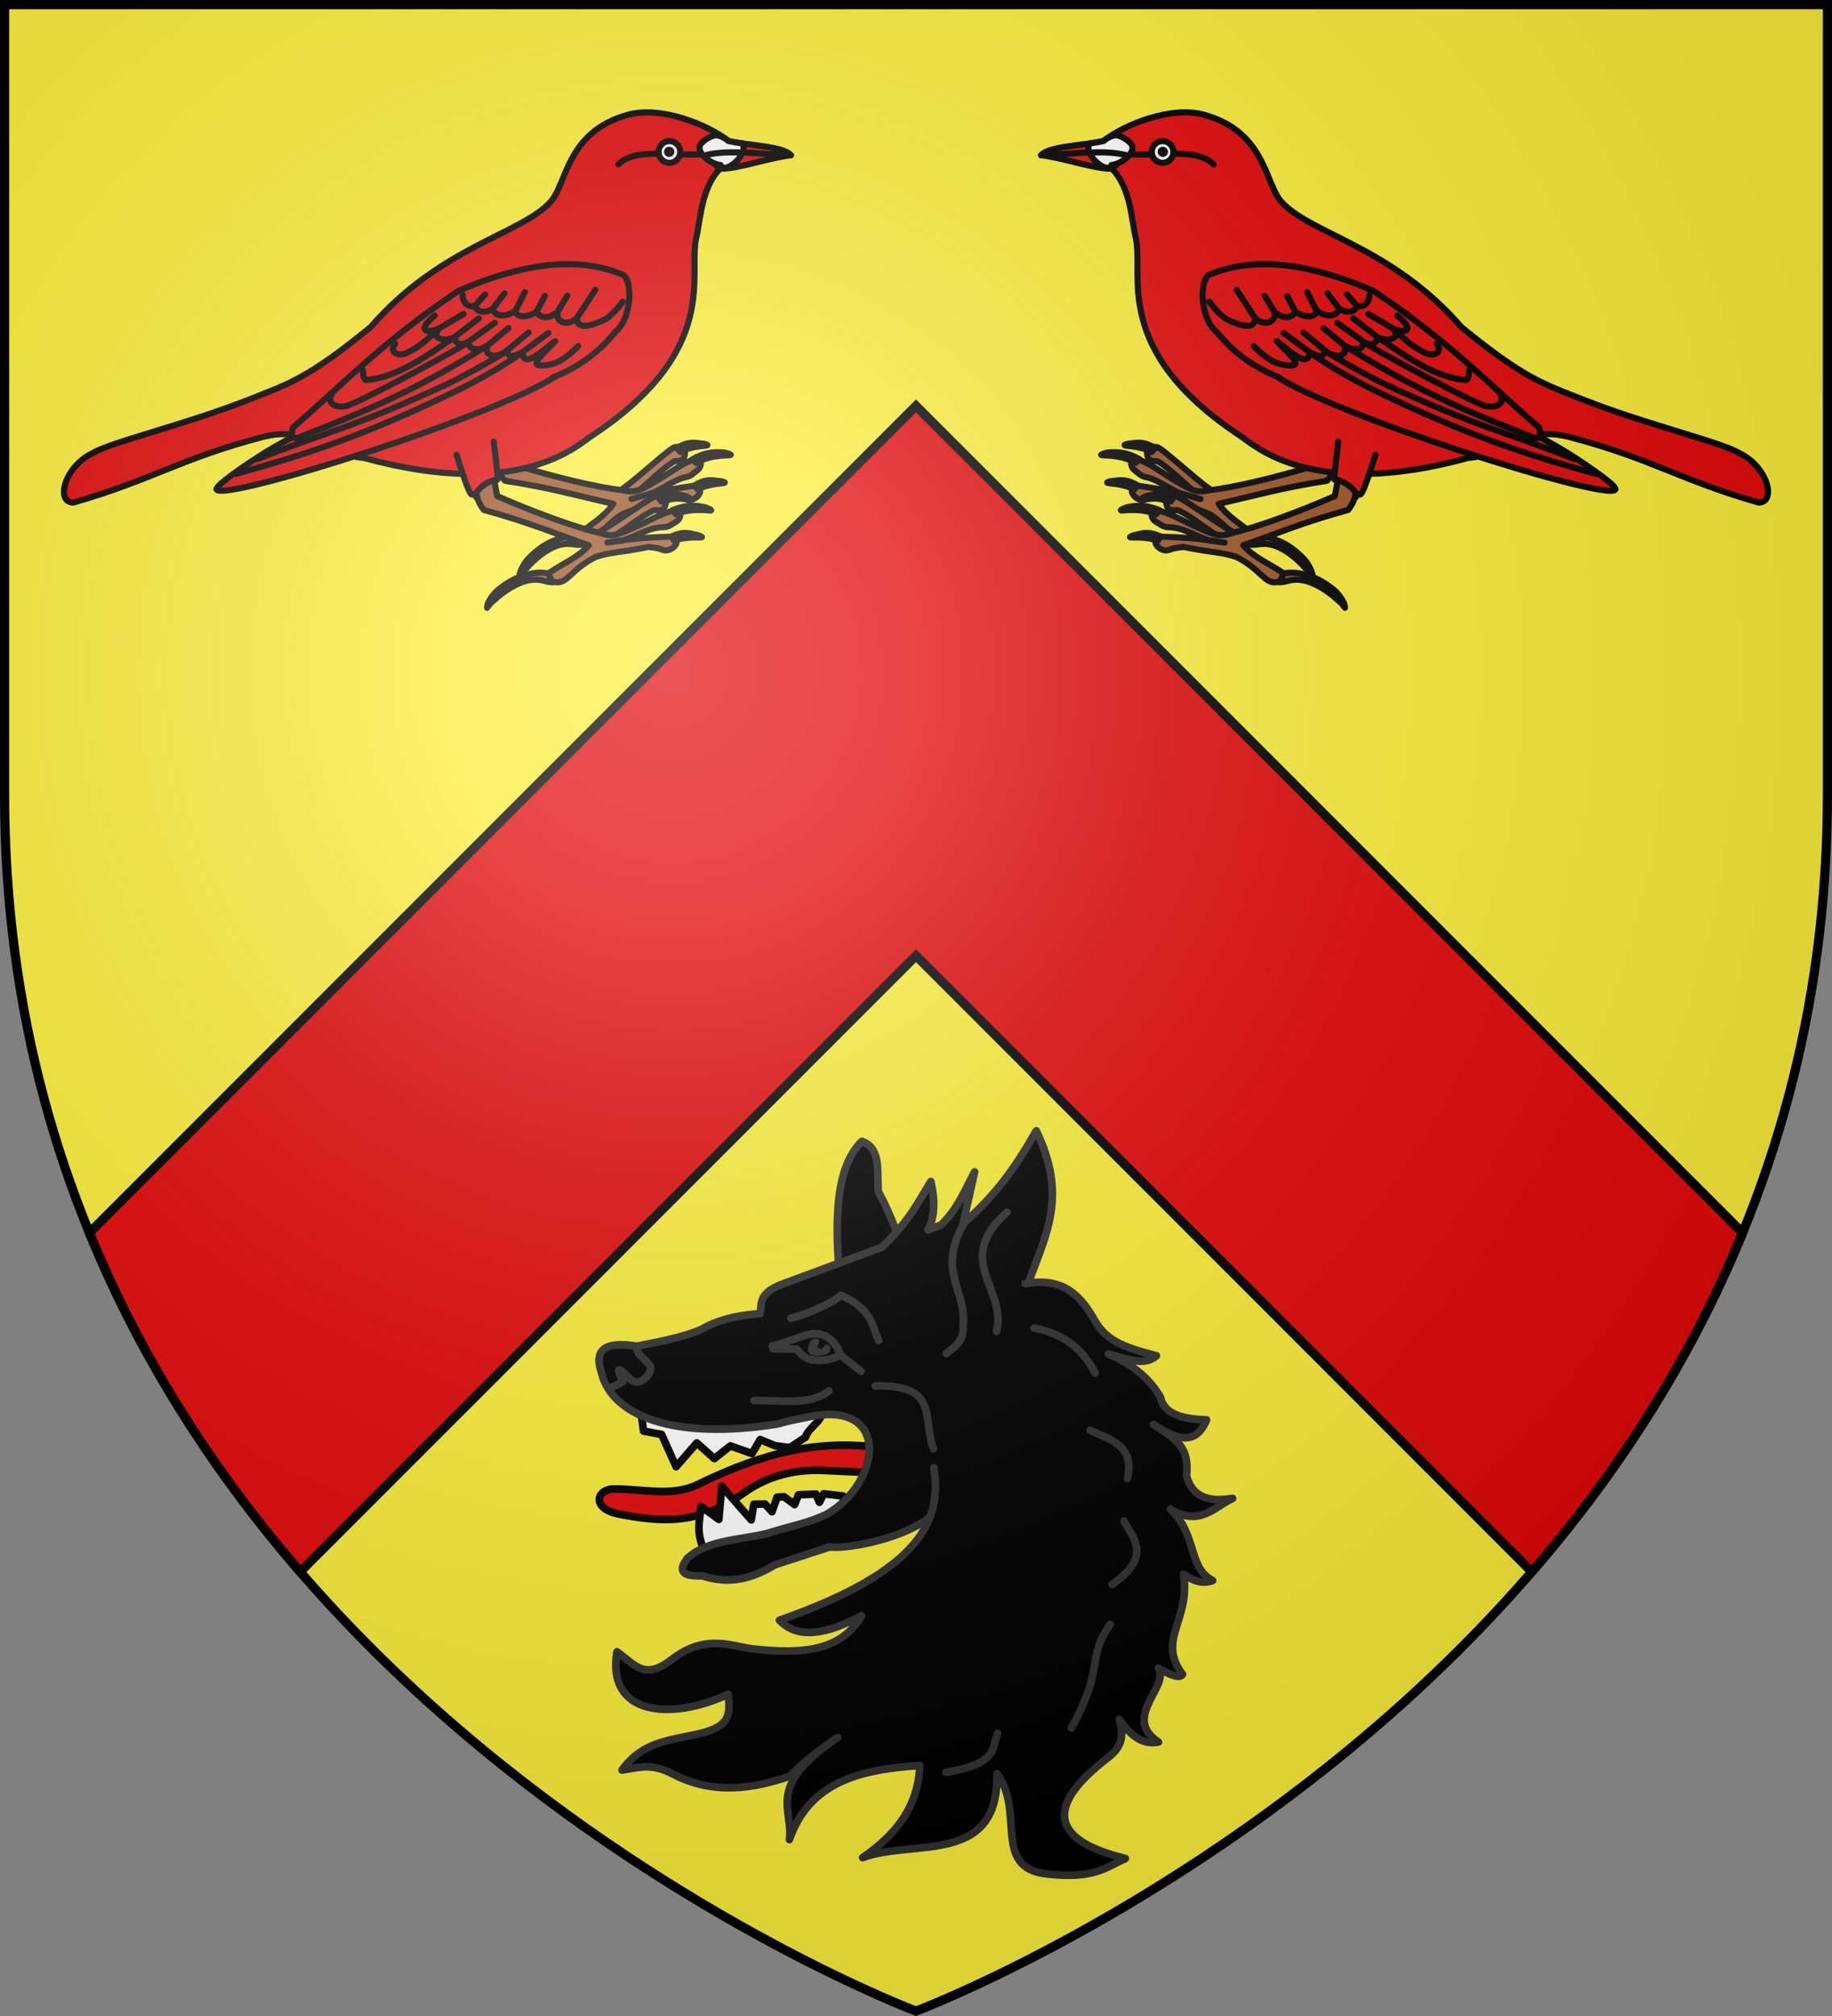 <svg height="660" viewBox="-300 -300 600 660" width="600" xmlns="http://www.w3.org/2000/svg" xmlns:xlink="http://www.w3.org/1999/xlink"><rect x="-300" y="-300" width="600" height="660" fill="#808080" stroke="none"/><radialGradient id="b" cx="-80" cy="-80" gradientUnits="userSpaceOnUse" r="405"><stop offset="0" stop-color="#fff" stop-opacity=".31"/><stop offset=".19" stop-color="#fff" stop-opacity=".25"/><stop offset=".6" stop-color="#6b6b6b" stop-opacity=".125"/><stop offset="1" stop-opacity=".125"/></radialGradient><path d="M-298.5-298.5h597v258.543C298.5 246.291 0 358.5 0 358.5S-298.5 246.291-298.5-39.957z" fill="#fcef3c"/><path d="m0-167.121-270.723 270.723c17.546 42.846 41.97 79.689 69.03 110.97L0 12.88l201.693 201.693c27.06-31.281 51.484-68.124 69.03-110.97z" fill="#e20909" stroke="#000" stroke-width="3"/><g fill="none" stroke="#313131" stroke-linecap="round" stroke-linejoin="round" stroke-width="2.494"><path d="M3.085-524.702c-19.447-2.526-37.052 1.23-59.39 12.12-8.542 4.164-18.793 1.24-27.563 1.452-5.53.134-7.25 6.458 2.064 8.23 13.336 2.538 25.73 3.71 40.451-6.84 8.56-6.135 17.635-7.88 26.529-7.446l23.384 1.14z" fill="#e20909" stroke="#000" transform="matrix(1.002 0 0 1.002 -15.133 699.631)"/><g stroke-width="2.374"><path d="M295.814 217.959c-2.45-5.807-4.267-11.025-7.428-16.705-.57-5.4 1.163-13.586-5.14-15.686-8.463 8.32-8.4 25.19-6.836 43.565z" fill="#000" transform="matrix(1.053 0 0 1.053 -315.989 -121.745)"/><path d="m233.13 299.003 5.632 4.095.902-10.308 9.175 10.473.812-4.884 3.459-.054 2.187 2.402 1.583-4.528 2.185-.126 3.257 2.431 1.207-3.052 5.439-.222 1.071 2.557 1.318-2.64 6.068.687.461 4.956-35.75 12.734-8.112-1.115c-2.54-6.143-.975-9.22-.893-13.406zm32.587-21.45-4.853 3.23-4.64-.592-4.596-1.913-2.542 4.358-6.73-2.386-4.99 3.947-5.443-4.869-6.453 7.395-4.52-10.04-5.601-1.02-1.065-7.877c10.723 3.6 37.717 8.125 55.251 2.557 3.177.698-3.273 4.46-3.818 7.21z" fill="#fff" stroke="#000" transform="matrix(1.053 0 0 1.053 -315.989 -121.745)"/><path d="M335.25 229.025c5.33-14.738 12.046-26.505 2.233-46.726-6.77 11.918-12.677 19.943-22.786 28.918l3.62-16.146c-2.993 5.507-4.936 11.052-10.39 16.44l-4.108 1.632c2.268-4.481 2.112-9.64.873-15.095-3.947 6.47-6.993 12.655-15.27 20.454l-31.138 11.533c-7.301 2.816-6.128 5.998-6.717 9.138-5.382.338-10.972 1.226-16.487 3.904-4.418 2.73-13.096 4.456-21.826 6.19-9.643-1.613-13.434.946-11.058 7.984 3.248 14.162 23.553 21.152 54.595 16.226 2.834-.803 6.06-1.505 9.318-2.142 26.707-5.953 23.11 20.728 5.995 30.28-5.95 2.756-9.867 3.23-18.5 5.922-8.518 2.037-18.209 1.88-24.635 7.653-3.53 4.716-.452 5.587 4.622 5.45 6.227 1.936 13.089 2.396 22.628-3.429l17.083-5.567c7.592 1.023 37.853-5.757 35.07-18.096" fill="#000" transform="matrix(1.053 0 0 1.053 -315.989 -121.745)"/><path d="M213.254 249.267c-.34 2.495 2.497 3.728 4.092 6.04.718 1.039-.413 3.27-2.09 4.39-1.163.777-2.605.956-3.597.125-2.653-2.224-5.966-6.228-2.709.457l-3.603 1.824M255.417 249.137c3.7-.86 1.268-.114 9.862-3.153 4.641-1.641 9.03-.065 11.262 5.792-2.138 1.609-4.811 2.008-7.582 1.848-2.855-.166-4.677-1.588-5.898-3.475l-7.39-.063-.254-.95z" transform="matrix(1.053 0 0 1.053 -315.989 -121.745)"/></g><path d="M-29.407 139.982c.836.253 1.458.89 1.403 1.601-.12 1.536-1.325 1.925-2.338 2.071-1.004.146-2.057.375-3.106.113-2.038-.507-2.065-1.65-1.854-2.676.208-1.012.528-2.078 1.43-2.534 1.84-.929 2.373.172 2.155.778l-.62 1.723 1.328.713 1.602-1.789z" fill="#313131" stroke="none"/><path d="M20.93-518.103c2.758 16.875-3.931 33.624-50.474 49.837 4.796 4.982 12.463 6.189 26.875-1.475-6.858 11.936-20.06 12.488-35.068 10.911-7.595-.797-15.705-5.331-27.203 3.539-8.849 6.826-11.967 1.394-17.699-2.654-3.493 20.667 17.498 22.674 36.372 13.863.587 6.308 1.053 10.56-9.824 12.972-10.131 2.247-18.248 2.693-24.909 11.796 5.34-.739 9.458-2.434 16.387 1.183 13.718 7.16 26.586 4.797 38.347.88 4.888-4.456 4.854-5.187 15.732-12.68-23.858 16.183-14.313 23.259-15.732 33.323 6.521-19.036 23.606-22.977 42.607-24.18-.462 13.36-7.851 22.714-18.682 30.078 16.766-6.198 44.491 2.774 43.918-27.425 9.232 12.11-1.667 30.753 16.158 32.749 15.38 1.722 18.897-1.859 25.794-5.03-21.78-5.332-28.6-15.433-5.572-33.027 4.878-3.727 4.987-7.74 3.605-12.385 5.167 7.348 9.083 7.946 12.782 7.372-12.2-8.06 3.782-18.125 0-24.181 4.511 2.728 7.068 3.345 7.866 2.064-8.536-11.466 2.713-17.599.328-32.733 2.888 1.949 5.883 3.416 9.505 2.064-8.081-4.1-4.963-14.985-13.766-23.296 9.55 5.814 14.201-.712 20.32-3.539-7.182 1.147-13.062.117-15.076-7.372.965-9.367-3.068-11.728-10.815-16.809 10.575 7.337 14.907 4.46 17.37-1.474-7.821-.221-13.902-1.835-15.076-7.372-3.697-6.504-9.637-10.99-17.043-14.155 5.557 1.322 11.568 4.279 15.732.59-11.383-2.895-16.657-5.25-20.32-11.796-6.558-11.718-13.675-13.161-22.615-11.796" fill="#000" transform="matrix(1.002 0 0 1.002 -15.133 699.631)"/><path d="M73.651-549.015c-3.69-7.275-9.632-12.748-19.959-14.715m30.493 49.136c2.538-10.722-5.504-12.658-12.197-15.714m7.208 50.383c12.984-9.187 7.222-14.708 3.88-20.702M65.89-433.034c11.168-20.022 4.665-22.671 12.751-33.921m-53.778 48.387c17.311-2.807 14.938-8.03 16.91-12.72M-25.79-566.93c4.58-1.046 13.091-4.684 16.378-7.48 10.54 4.642 10.235 10.504 12.298 14.738m41.969-41.895c-17.769 15.79.123 24.984-3.438 38.913m-10.88-34.831c-8.68 15.261 1.391 21.949-.091 32.85.593 4.914-2.564 6.998-5.459 9.28m-62.828 15.288c8.598-.132 18.206 1.825 24.476-3.115M1.8-544.816c21.43-.558 15.19 11.2 19.07 20.535m-30.422-30.59 6.692 5.28" transform="matrix(1.002 0 0 1.002 -15.133 699.631)"/></g><g id="a" fill="none" stroke="#000" stroke-linecap="round" stroke-linejoin="round" stroke-width="3.351" transform="matrix(.597 0 0 .597 158.674 -223.944)"><path d="M-104.794 140.72c-8.91-6.345-25.459-21.951-28.687-22.91-5.408-.756-6.574 2.662-4.762 6.403 1.46 1.616 3.8 1.025 5.255 1.468 7.234 4.553 9.245 7.726 23.104 19.21z" fill="#9d5324"/><path d="M-42.782 115.623c-1.378 4.213-2.936 8.778-3.91 12.206-19.688 6.064-44.55 12.206-58.227 13.594-7.212 1.765-10.262-.374-17.06-4.327-7.79-4.326-14.044-9.433-19.223-11.43-6.572-4.08-8.674 2.161-4.061 5.282 2.158 1.621 2.577 2.471 5.285 3.227 1.983.274 4.652 1.19 9.522 3.88 4.694 2.498 6.226 3.918 11.503 5.647l9.266 2.528c-12.806-3.793-24.933-6.008-34.931-7.328-6.63 2.075.062 9.116 4.326 7.766 2.595-.815 5.709-.647 7.751-.72 17.197 5.547 19.732 4.947 28.263 8.81 13.019 8.562 13.715 16.951 20.786 16.287 3.43-.044 5.53-2.253 3.438-4.78-6.466-5.665-15.092-10.353-19.665-17.398 18.97-4.24 34.213-8.726 59.385-12.617 3.488-3.741 5.215-6.194 6.97-16.618z" fill="#9d5324"/><path d="M-65.602 169.706c5.063 2.25 11.015 7.218 13.94 10.948 3.205 4.88 3.507 6.804 3.39 8.704-2.067-3.83-3.637-4.57-5.404-6.887-3.84-3.855-8.022-7.42-13.451-9.923-7.861-3.17-10.232-.84-15.296-1.208l3.12-4.64c5.754-.045 8.084.683 13.701 3.006zm-93.436-33.22c4.025-.176 7.628-2.067 14.875 2.368l-1.883 2.135c-3.634-1.788-6.342-2.422-10.67-3.072-4.18-.393-5.73-.546-2.322-1.43zm-2.047-15.655c5.886-.7 11.502-.089 17.929 3.606l-2.072 1.994c-4.807-2.467-8.06-3.472-15.378-4.067-6.823-.008-2.205-.906-.479-1.533zm11.605-4.905c4.026-.176 7.629-2.067 14.875 2.368l-1.882 2.134c-3.634-1.788-6.342-2.421-10.67-3.071-4.18-.394-5.73-.547-2.323-1.431z" fill="#9d5324"/><path d="m360.389 34.766 1.002 7.543c8.01 5.883 8.12 18.064 9.627 24.273 2.884 11.882-8.493 36.898 34.673 65.373 4.32 2.85 23.396 21.164 74.586 7.074 13.865-1.11 17.998-10.936 33.547-6.843 26.929 7.088 36.331 14.145 62.067 21.51 5.985.014 3.017-11.852-6.4-16.294-5.996-3.634-30.745-9.419-51.565-17.67-12.745-5.05-19.1-6.827-39.785-23.757-23.028-26.562-49.365-30.493-59.131-41.131-5.567-6.064-5.188-23.13-25.559-28.733-10.824-2.977-26.156 3.236-33.062 8.655z" style="fill:#e20909;fill-rule:evenodd;stroke:#000;stroke-width:2.009;stroke-linecap:round;stroke-linejoin:round" transform="matrix(1.668 0 0 1.667 -764.114 -108.017)"/><path d="M-162.998-50.064c-11.494 2.571-30.04 2.815-34.171 7.816 11.94 1.303 30.035 7.768 38.864 7.364l9.185-7.945z" style="fill:#e20909;fill-rule:evenodd;stroke:#000;stroke-width:3.351;stroke-linecap:round;stroke-linejoin:round"/><path d="M-149.12-42.829c17.954 1.135 37.036-3.695 46.586 5.535"/><path d="M-92.221 164.121c-9.584-5.274-27.826-18.864-31.143-19.443-5.46-.128-6.223 3.402-3.991 6.909 1.636 1.436 3.892.58 5.39.851 7.711 3.687 10.076 6.607 25.169 16.413z" fill="#9d5324"/><path d="M-33.52 132.034c-.882 4.343-1.902 9.058-2.474 12.575-18.857 8.296-42.845 17.266-56.27 20.225-6.96 2.585-10.237.813-17.447-2.33-8.239-3.397-15.04-7.747-20.416-9.132-7-3.295-8.367 3.147-3.424 5.715 2.331 1.36 2.845 2.156 5.622 2.595 2.002.043 5.33.092 10.48 2.2 4.951 1.94 6.75 3.09 12.461 5.1l8.542 1.177c-13.159-2.29-25.461-3.09-35.545-3.246-6.347 2.826 1.114 9.046 5.194 7.214 2.483-1.11 5.596-1.302 7.617-1.61 17.723 3.523 20.172 2.636 29.093 5.487 13.921 7.001 15.582 15.254 22.529 13.777 3.402-.439 5.233-2.876 2.863-5.144-7.077-4.88-16.188-8.54-21.544-15.01 18.354-6.4 32.978-12.617 57.533-19.388 3.034-4.118 4.465-6.754 5.005-17.31z" fill="#9d5324"/><path d="M-49.941 188.386c5.29 1.651 11.775 5.898 15.112 9.266 3.748 4.476 4.27 6.352 4.373 8.253-2.496-3.565-4.14-4.119-6.164-6.217-4.26-3.386-8.825-6.443-14.508-8.303-8.175-2.241-10.261.347-15.334.566l2.563-4.968c5.712-.71 8.11-.255 13.958 1.403zm-96.654-22.208c3.978-.64 7.339-2.934 15.05.634l-1.624 2.338c-3.816-1.356-6.58-1.673-10.955-1.819-4.197.092-5.754.119-2.471-1.153zm-3.841-15.314c5.766-1.375 11.415-1.416 18.226 1.513l-1.828 2.22c-5.06-1.896-8.408-2.519-15.746-2.265-6.778.78-2.295-.646-.652-1.468zm10.961-6.211c3.979-.64 7.34-2.934 15.05.634l-1.623 2.338c-3.817-1.357-6.58-1.673-10.955-1.82-4.198.093-5.754.12-2.472-1.152z" fill="#9d5324"/><path d="M-34.142 114.78c-.325 3.629-2.59 19.423-1.943 20.93 5.296-.074 14.29 7.626 11.346 9.704 3.446-7.007.506 10.217 10.97-23.427" style="fill:#e20909;fill-rule:evenodd;stroke:#000;stroke-width:3.351;stroke-linecap:round;stroke-linejoin:round"/><circle cx="-137.709" cy="-2.94" r="5.96" style="opacity:.99;fill:#fff;stroke:#000;stroke-width:3.351;stroke-linecap:round;stroke-linejoin:round" transform="rotate(17.431)"/><ellipse cx="-137.618" cy="-3.063" fill="#000" opacity=".99" rx="2.836" ry="2.779" stroke="none" transform="rotate(17.431)"/><path d="M-68.63 78.574c30.525 21.11 182.59 69.49 186.542 62.458.919-1.893-14.091-12.45-27.459-20.806-30.11-18.361-48.11-19.965-98.283-47.21-9.573-5.726-28.768-18.543-29.456-18.968" fill="#e20909"/><path d="M-30.37 62.35C4.22 83.476 25.278 93.967 73.468 112.742c3.5.727 3.615-2.637 2.465-5.767-28.405-24.548-48.588-46.524-90.539-74.765-40.248-17.508-69.02-17.922-90.111-9.023-5.625 2.056-5.478 23.38 3.405 31.002 5.63 6.278 14.293 17.236 35.09 25.581" fill="#e20909"/><path d="M-3.982 52.82c5.022 4.47 9.387 9.482 17.81 13.433 4.292 2.014 9.753-.422 6.086-5.223m-32.21-3.313c12.5 8.265 30.736 22.054 47.96 23.281 2.023.145 1.723-4.82 2.208-5.802m-56.858-14.5c.531 1.628 59.748 33.365 65.934 34.584 6.19 1.22 10.678-1.808 7.687-6.736M-41.57 64.666c-.588.49 23.66 14.289 33.816 18.972 51.928 23.948 61.913 24.502 103.399 40.723M-49.967 65.67c11.69 8.5 27.087 16.85 38.624 22.39 49.36 23.694 80.301 33.826 118.694 44.441M-80.497 62.386c7.544 7.636 13.113 10.75 20.808 10.618 6.292-.109-3.565-8.285-8.174-13.35 5.374 3.76 17.734 16.263 17.896 6.016l-14.172-10.51 14.172 10.51c7.316 3.998 8.125 1.766 8.397-1.004l-11.692-9.734 11.692 9.734c4.047 3.306 7.632 3.587 9.782 2.285 2.41-1.46.972-3.423 1.419-4.602l-11.852-9.77 11.852 9.77c3.413 1.827 4.66 1.923 7.112 1.617 1.879-.234 3.384-2.382 2.798-4.103L-34.7 49.649l14.24 10.214c4.929 3.265 7.412.36 8.165-2.146L-25.96 47.182l13.665 10.535c2.346.817 4.863 1.66 7.509.637 3.019-1.168 2.666-2.452.804-5.534l-13.586-8.036 13.586 8.036c5.541 2.473 13.257 2.062 2.198-7.195m-103.102-7.605s5.659 8.016 10.732 10.267c8.613 3.82 14.012 4.613 14.436-1.197l-10.154-15.548 10.154 15.548c5.516 5.029 12.332 1.793 10.377-3.762l-5.14-8.565 5.14 8.565c3.653 3.56 9.017 4.803 11.753.297l-4.6-8.738 4.6 8.738c4.294 2.822 10.599 3.83 11.61-.508l-5.234-10.293 5.233 10.293c7.38 4.788 12.38 1.547 12.164-1.458l-6.22-8.216 6.22 8.216c5.087 3.646 10.089 1.29 9.706-1.607l-5.254-5.96 5.254 5.96c3.86 1.894 7.205-1.81 7.034-5.835"/><path d="M361.404 46.164c-1.383.31-2.957.556-4.578.787-2.244 3.555 5.99 10.467 7.16 7.057 2.828-.273 6.91-3.053 6.91-5.79-.001-1.633-3.81-3.909-5.307-3.941-1.496-.033-2.976.939-4.185 1.887z" style="fill:#fff;fill-rule:evenodd;stroke:#000;stroke-width:2;stroke-linecap:round;stroke-linejoin:round" transform="matrix(1.676 0 0 1.675 -768.625 -127.377)"/><path d="M-197.17-42.248c19.935-.89 34.671-3.086 46.668-.088"/></g><use height="100%" transform="matrix(-1 0 0 1 0 0)" width="100%" xlink:href="#a"/><path d="M-298.5-298.5h597v258.543C298.5 246.291 0 358.5 0 358.5S-298.5 246.291-298.5-39.957z" fill="url(#b)"/><path d="M-298.5-298.5h597v258.503C298.5 246.206 0 358.398 0 358.398S-298.5 246.206-298.5-39.997z" fill="none" stroke="#000" stroke-width="3"/></svg>